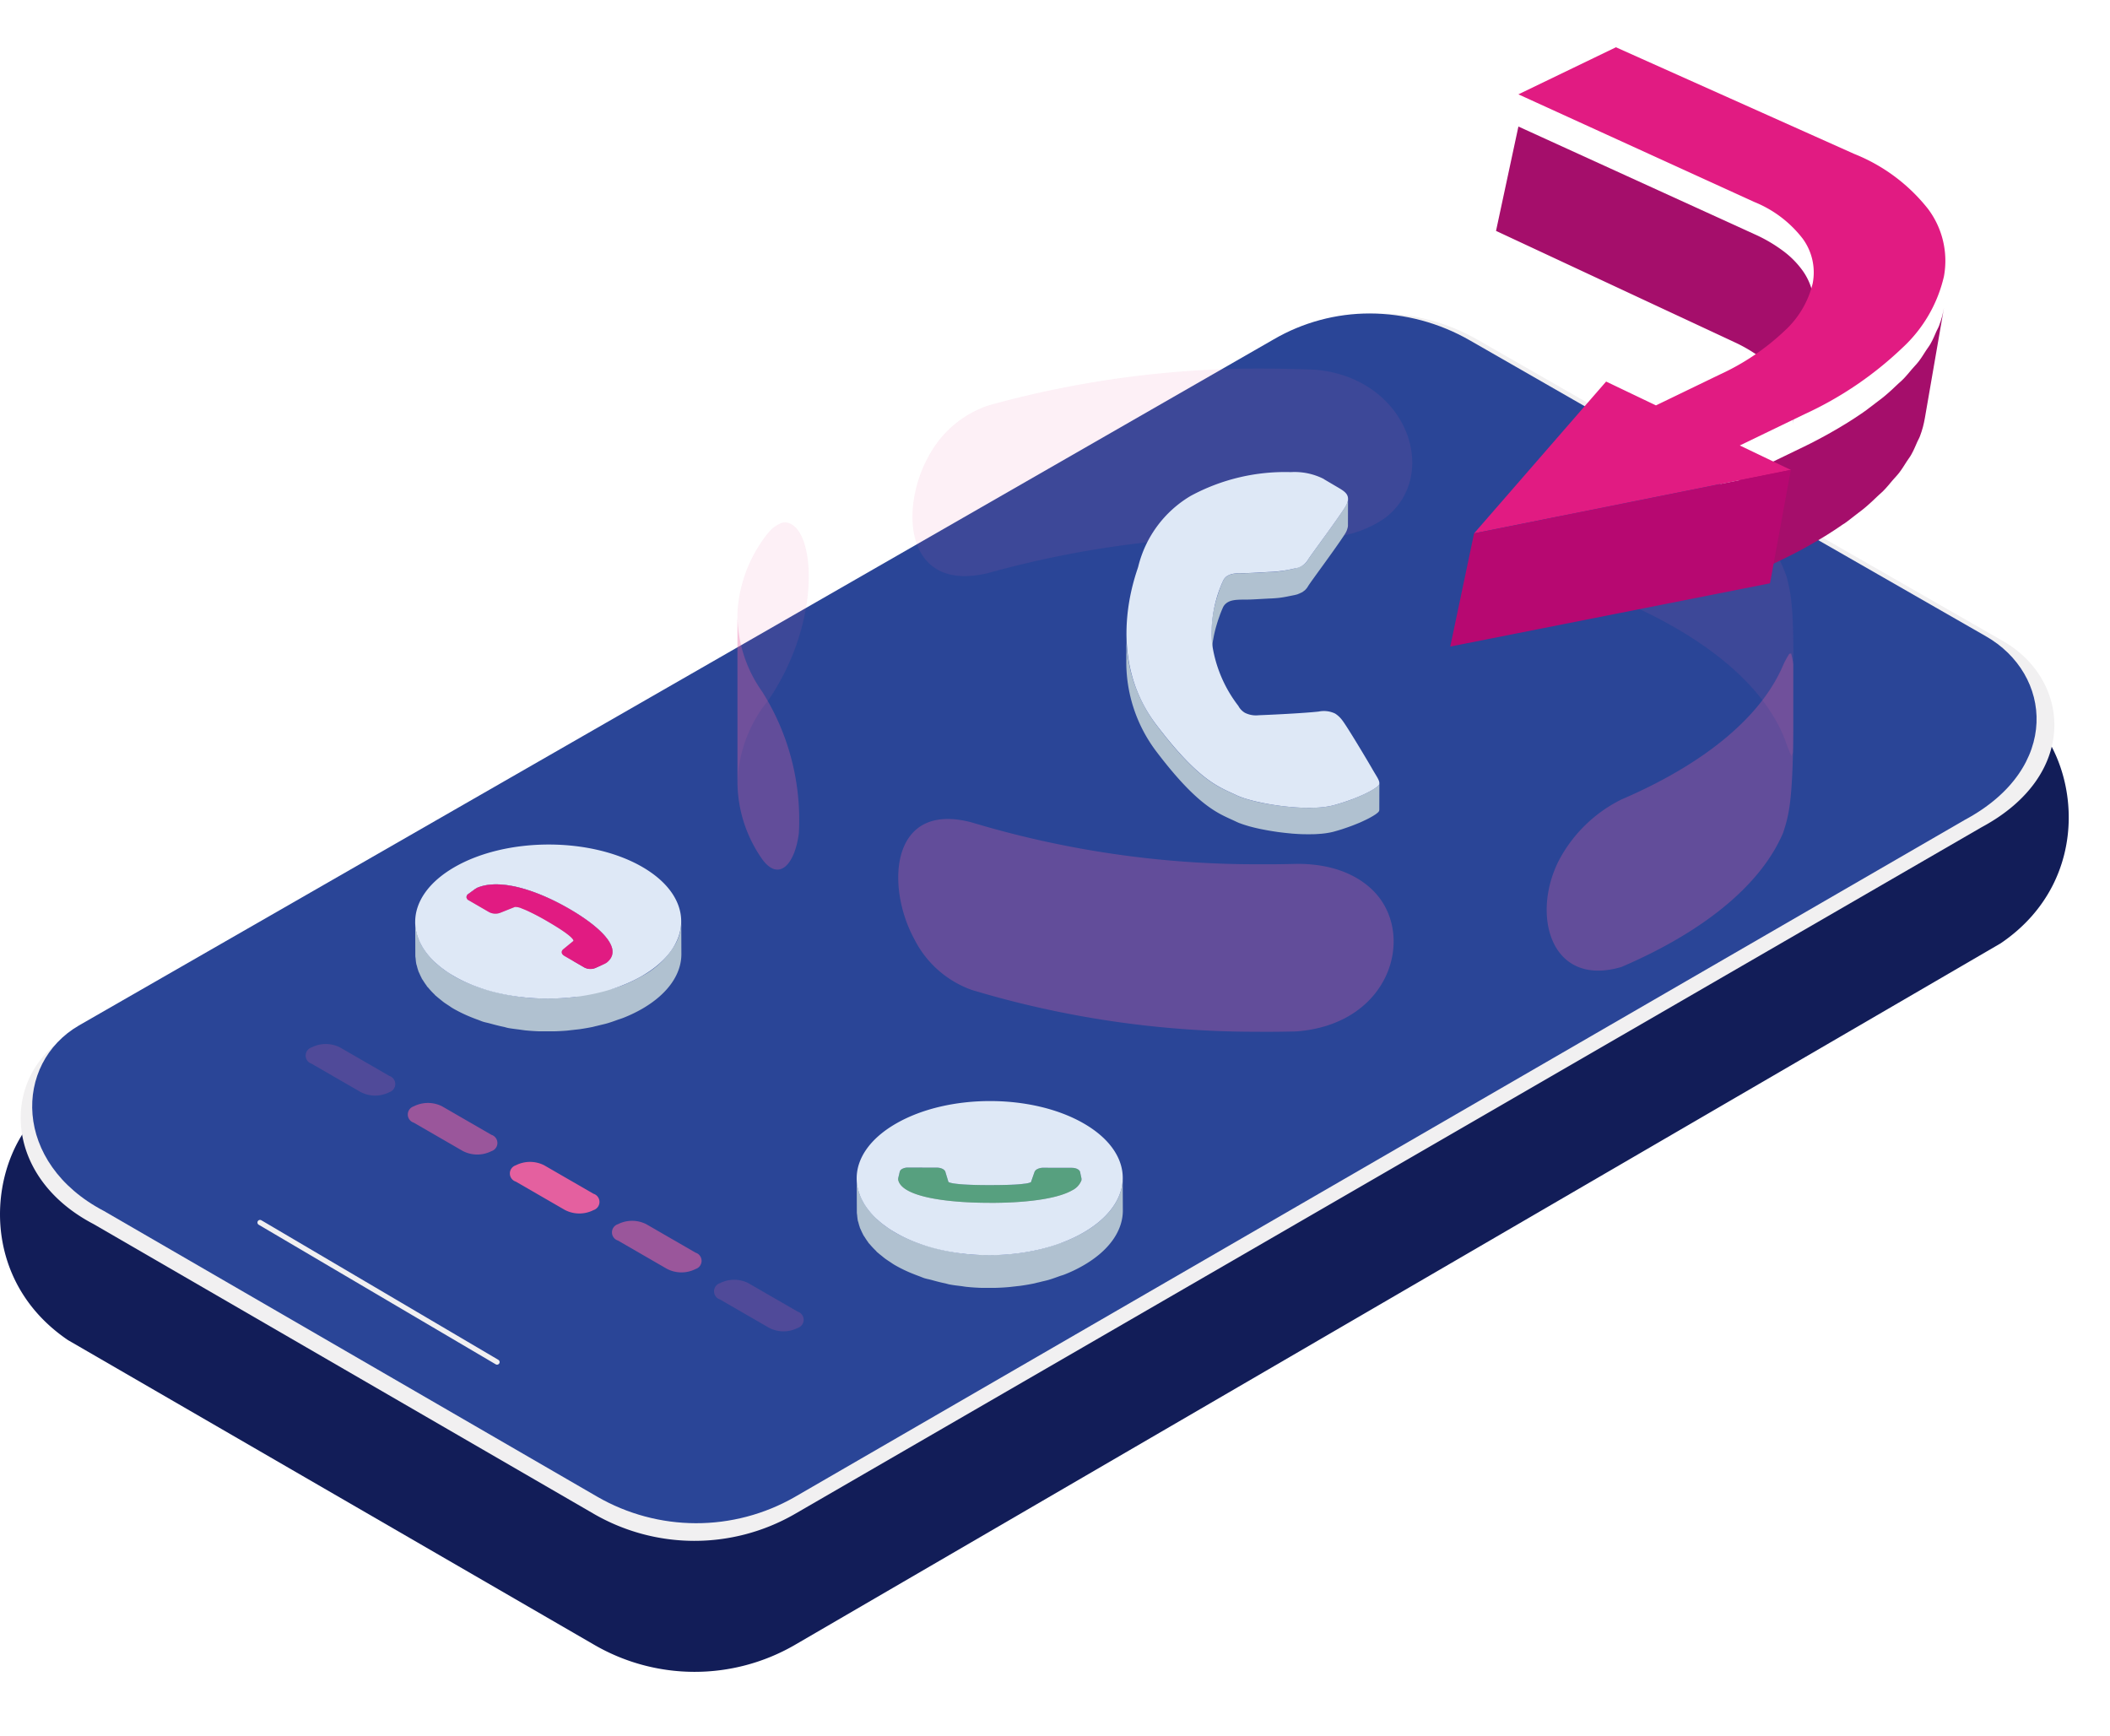 <svg xmlns="http://www.w3.org/2000/svg" xmlns:xlink="http://www.w3.org/1999/xlink" width="196.847" height="161.982" viewBox="0 0 196.847 161.982">
  <defs>
    <clipPath id="clip-path">
      <rect id="Rectangle_717" data-name="Rectangle 717" width="196.847" height="161.982" transform="translate(0 -10.001)" fill="none"/>
    </clipPath>
    <clipPath id="clip-path-2">
      <rect id="Rectangle_705" data-name="Rectangle 705" width="196.848" height="149.982" fill="none"/>
    </clipPath>
    <filter id="Path_10108" x="0" y="36.383" width="192.997" height="119.599" filterUnits="userSpaceOnUse">
      <feOffset dy="5" input="SourceAlpha"/>
      <feGaussianBlur result="blur"/>
      <feFlood flood-opacity="0.161"/>
      <feComposite operator="in" in2="blur"/>
      <feComposite in="SourceGraphic"/>
    </filter>
    <clipPath id="clip-path-3">
      <path id="Path_10110" data-name="Path 10110" d="M116.768,8.448,5.31,72.458c-6.134,3.554-6.2,12.849,2.322,17.309l46.032,26.662a18.483,18.483,0,0,0,18.387.045l109.2-63.2c9.024-4.842,8.144-13.605,1.943-17.133L135.04,8.528a18.865,18.865,0,0,0-9.305-2.495,17.765,17.765,0,0,0-8.967,2.415" transform="translate(-0.94 -6.033)" fill="none"/>
    </clipPath>
    <linearGradient id="linear-gradient" x1="-0.006" y1="1.071" x2="0.011" y2="1.071" gradientUnits="objectBoundingBox">
      <stop offset="0" stop-color="#3c56a2"/>
      <stop offset="1" stop-color="#2a4597"/>
    </linearGradient>
    <clipPath id="clip-path-4">
      <rect id="Rectangle_716" data-name="Rectangle 716" width="196.848" height="150.982" transform="translate(0 -10)" fill="none"/>
    </clipPath>
    <clipPath id="clip-path-5">
      <rect id="Rectangle_707" data-name="Rectangle 707" width="8.34" height="4.815" fill="none"/>
    </clipPath>
    <clipPath id="clip-path-9">
      <rect id="Rectangle_714" data-name="Rectangle 714" width="98.503" height="38.76" fill="none"/>
    </clipPath>
    <clipPath id="clip-path-10">
      <rect id="Rectangle_711" data-name="Rectangle 711" width="21.523" height="29.874" fill="none"/>
    </clipPath>
    <clipPath id="clip-path-11">
      <rect id="Rectangle_712" data-name="Rectangle 712" width="46.627" height="19.358" fill="none"/>
    </clipPath>
    <clipPath id="clip-path-12">
      <rect id="Rectangle_713" data-name="Rectangle 713" width="6.653" height="24.407" fill="none"/>
    </clipPath>
    <clipPath id="clip-path-13">
      <rect id="Rectangle_715" data-name="Rectangle 715" width="98.496" height="38.744" fill="none"/>
    </clipPath>
    <filter id="Path_10135" x="131.697" y="8.8" width="45.578" height="30.823" filterUnits="userSpaceOnUse">
      <feOffset dy="3" input="SourceAlpha"/>
      <feGaussianBlur result="blur-2"/>
      <feFlood flood-opacity="0.161"/>
      <feComposite operator="in" in2="blur-2"/>
      <feComposite in="SourceGraphic"/>
    </filter>
    <filter id="Path_10136" x="155.362" y="23.932" width="32.427" height="33.736" filterUnits="userSpaceOnUse">
      <feOffset dy="3" input="SourceAlpha"/>
      <feGaussianBlur result="blur-3"/>
      <feFlood flood-opacity="0.161"/>
      <feComposite operator="in" in2="blur-3"/>
      <feComposite in="SourceGraphic"/>
    </filter>
  </defs>
  <g id="_6_Call_Back_Service" data-name="6 Call Back Service" transform="translate(0 10.001)">
    <g id="Group_2665" data-name="Group 2665" clip-path="url(#clip-path)">
      <g id="Group_2633" data-name="Group 2633" transform="translate(0 -0.001)">
        <g id="Group_2632" data-name="Group 2632" clip-path="url(#clip-path-2)">
          <g transform="matrix(1, 0, 0, 1, 0, -10)" filter="url(#Path_10108)">
            <path id="Path_10108-2" data-name="Path 10108" d="M6.373,91.937l49.059,28.407a18.656,18.656,0,0,0,18.658.051L179.858,58.853l6.795-3.956c8.9-6.035,7.375-17.519,1.927-21.855-.026-.051-.051-.073-.077-.073a3.541,3.541,0,0,0-.405-.255L138.117,10.735a18.766,18.766,0,0,0-18.684.051L49.958,44.629,5.739,69.2c-6.488,3.423-8.973,16.253.635,22.741" transform="translate(0 28.11)" fill="#121d58"/>
          </g>
          <path id="Path_10109" data-name="Path 10109" d="M7.394,90.987l46.7,27.054a18.753,18.753,0,0,0,18.652.045l110.8-64.122c9.152-4.913,8.262-13.8,1.968-17.379L136.662,8.567a18.483,18.483,0,0,0-18.54-.083L5.04,73.429c-6.224,3.6-6.3,13.034,2.354,17.558" transform="translate(1.327 13.212)" fill="#f1f0f1"/>
        </g>
      </g>
      <g id="Group_2635" data-name="Group 2635" transform="translate(3 19.245)">
        <g id="Group_2634" data-name="Group 2634" clip-path="url(#clip-path-3)">
          <rect id="Rectangle_706" data-name="Rectangle 706" width="191.17" height="113.694" transform="translate(-1.835 -0.001)" fill="url(#linear-gradient)"/>
        </g>
      </g>
      <g id="Group_2664" data-name="Group 2664" transform="translate(0 -0.001)">
        <g id="Group_2663" data-name="Group 2663" clip-path="url(#clip-path-4)">
          <line id="Line_103" data-name="Line 103" x1="22.11" y1="13.022" transform="translate(24.259 104.057)" fill="none" stroke="#f1f0f1" stroke-linecap="round" stroke-miterlimit="10" stroke-width="0.485"/>
          <path id="Path_10111" data-name="Path 10111" d="M51.837,14.027a3.642,3.642,0,0,1-3.289,0,1,1,0,0,1,0-1.9,3.642,3.642,0,0,1,3.289,0,1,1,0,0,1,0,1.9" transform="translate(104.833 25.705)" fill="#f1f0f1"/>
          <g id="Group_2638" data-name="Group 2638" transform="translate(28.528 87.404)" opacity="0.2">
            <g id="Group_2637" data-name="Group 2637">
              <g id="Group_2636" data-name="Group 2636" clip-path="url(#clip-path-5)">
                <path id="Path_10112" data-name="Path 10112" d="M14.093,31.9,9.49,29.24a.8.8,0,0,1,0-1.525,2.926,2.926,0,0,1,2.645,0l4.6,2.657a.8.8,0,0,1,0,1.525,2.919,2.919,0,0,1-2.641,0" transform="translate(-8.945 -27.399)" fill="#e4609f"/>
              </g>
            </g>
          </g>
          <g id="Group_2641" data-name="Group 2641" transform="translate(38.052 92.902)" opacity="0.6">
            <g id="Group_2640" data-name="Group 2640">
              <g id="Group_2639" data-name="Group 2639" clip-path="url(#clip-path-5)">
                <path id="Path_10113" data-name="Path 10113" d="M17.079,33.621l-4.6-2.657a.8.8,0,0,1,0-1.525,2.926,2.926,0,0,1,2.645,0l4.6,2.657a.8.8,0,0,1,0,1.525,2.919,2.919,0,0,1-2.641,0" transform="translate(-11.929 -29.122)" fill="#e4609f"/>
              </g>
            </g>
          </g>
          <path id="Path_10114" data-name="Path 10114" d="M20.064,35.345l-4.6-2.657a.8.8,0,0,1,0-1.525,2.926,2.926,0,0,1,2.645,0l4.6,2.657a.8.8,0,0,1,0,1.525,2.919,2.919,0,0,1-2.641,0" transform="translate(32.66 67.556)" fill="#e4609f"/>
          <g id="Group_2644" data-name="Group 2644" transform="translate(57.099 103.899)" opacity="0.6">
            <g id="Group_2643" data-name="Group 2643">
              <g id="Group_2642" data-name="Group 2642" clip-path="url(#clip-path-5)">
                <path id="Path_10115" data-name="Path 10115" d="M23.05,37.068l-4.6-2.657a.8.8,0,0,1,0-1.525,2.926,2.926,0,0,1,2.645,0l4.6,2.657a.8.8,0,0,1,0,1.525,2.919,2.919,0,0,1-2.641,0" transform="translate(-17.9 -32.57)" fill="#e4609f"/>
              </g>
            </g>
          </g>
          <g id="Group_2647" data-name="Group 2647" transform="translate(66.623 109.398)" opacity="0.2">
            <g id="Group_2646" data-name="Group 2646">
              <g id="Group_2645" data-name="Group 2645" clip-path="url(#clip-path-5)">
                <path id="Path_10116" data-name="Path 10116" d="M26.035,38.792l-4.6-2.657a.8.8,0,0,1,0-1.525,2.926,2.926,0,0,1,2.645,0l4.6,2.657a.8.8,0,0,1,0,1.525,2.919,2.919,0,0,1-2.641,0" transform="translate(-20.886 -34.293)" fill="#e4609f"/>
              </g>
            </g>
          </g>
          <path id="Path_10117" data-name="Path 10117" d="M12.175,26.6A3.284,3.284,0,0,0,12.22,27c.019.105.051.211.08.316.032.124.061.246.105.37.035.1.083.2.128.3.057.131.112.258.179.386.051.093.112.185.169.278.089.144.185.287.29.427.061.086.131.169.2.252.159.191.335.38.523.565.07.067.131.134.2.2.121.108.252.211.383.316.115.089.223.182.345.271.14.1.3.2.45.3s.3.2.466.3a13.148,13.148,0,0,0,1.735.823c.16.064.319.124.482.182.376.137.772.246,1.168.357s.817.223,1.241.309c.494.1,1,.195,1.509.258.121.016.242.038.367.051a20.627,20.627,0,0,0,2.086.118h.332a20.174,20.174,0,0,0,2.061-.115c.1-.01.2-.022.306-.032s.185-.038.281-.051l-1.247-.724-.01,0a.568.568,0,0,1-.105-.08.413.413,0,0,1-.051-.057l-.013-.016,0-.006-.019-.026-.022-.051-.016-.048,0-.048v-.006l-.006-2.054c-.026-.016-.045-.032-.073-.048-.089-.061-.195-.128-.3-.195-.089-.057-.179-.112-.278-.175-.191-.115-.392-.236-.625-.373a21.98,21.98,0,0,0-2.019-1.059c-.172-.073-.313-.131-.434-.175-.073-.026-.121-.038-.179-.054-.093-.029-.169-.048-.226-.061l-.077-.016-.026,0a.508.508,0,0,0-.086-.006h0l-.032,0-1.33.53-.045.019-.093.029L19.9,28.5l-.077.013-.077.01-.08,0h-.1l-.08-.006c-.038,0-.073-.01-.108-.016a1.243,1.243,0,0,1-.156-.038.948.948,0,0,1-.182-.08l-1.888-1.1-.01-.006a.415.415,0,0,1-.093-.07l-.048-.048L17,27.143l-.006,0-.016-.026-.019-.041-.013-.045-.006-.048v-.006l-.006-3.059a.352.352,0,0,1,.156-.281l.644-.472.2-.115.054-.022c.115-.045.233-.083.351-.118.1-.029.2-.054.3-.073.061-.013.121-.022.182-.032l.038-.006.067-.013c.1-.013.2-.026.3-.032s.214-.016.325-.019c.086,0,.175,0,.265,0h.112c.16.006.319.016.482.035.134.013.268.035.4.054l.185.026.112.016c.077.016.156.045.233.061.37.077.743.172,1.123.287.07.022.137.029.207.051s.115.051.172.07a16.626,16.626,0,0,1,1.723.679c.1.041.185.086.278.131.59.278,1.171.577,1.716.893.118.07.236.14.351.211.038.022.07.048.108.07.389.239.769.488,1.126.743.048.032.086.064.131.1a11.492,11.492,0,0,1,.97.782c.016.016.038.029.051.045l.016.013a7.062,7.062,0,0,1,.609.648l.067.07c.048.067.083.128.128.191s.1.134.134.2l.048.07a2.351,2.351,0,0,1,.156.329l.01.029.013.048c.019.064.041.124.054.185a1.126,1.126,0,0,1,.026.23v.032l.01,3.062a1.147,1.147,0,0,1-.1.38c.211-.067.431-.118.635-.195.1-.035.2-.064.3-.1A13.251,13.251,0,0,0,33.3,31.28a7.8,7.8,0,0,0,3.155-3.059,4.431,4.431,0,0,0,.51-2.058l.01,3.059c.006,1.85-1.219,3.707-3.665,5.12a13.515,13.515,0,0,1-1.8.858l-.1.035c-.1.038-.2.067-.3.1-.364.131-.727.265-1.107.373-.2.057-.415.1-.619.153l-.354.086c-.108.022-.214.054-.322.08-.405.083-.817.153-1.231.214-.147.019-.293.032-.44.048-.105.013-.2.026-.309.035-.153.016-.3.038-.456.051-.405.032-.81.054-1.219.064-.131,0-.258,0-.386,0-.112,0-.22,0-.329,0-.185,0-.37,0-.558,0-.459-.013-.919-.045-1.372-.089l-.159-.022c-.121-.013-.242-.035-.367-.051-.354-.045-.711-.086-1.056-.147-.156-.029-.3-.083-.45-.112-.424-.089-.833-.195-1.244-.309-.217-.061-.447-.1-.657-.166-.175-.057-.338-.131-.507-.191s-.322-.118-.482-.182a13.8,13.8,0,0,1-1.735-.823c-.051-.029-.1-.061-.15-.089-.115-.067-.211-.144-.316-.211-.153-.1-.309-.2-.45-.3-.121-.089-.23-.182-.341-.271-.131-.105-.265-.211-.386-.319l-.077-.061c-.048-.045-.08-.093-.128-.137a6.688,6.688,0,0,1-.526-.568c-.035-.041-.08-.08-.115-.121s-.051-.086-.083-.128a5.187,5.187,0,0,1-.293-.434c-.038-.061-.086-.118-.121-.179l-.045-.1c-.067-.128-.124-.255-.182-.386-.032-.077-.077-.15-.1-.223l-.022-.077c-.045-.124-.077-.249-.108-.373-.022-.083-.054-.166-.07-.249-.006-.022,0-.045-.01-.067-.022-.128-.032-.258-.045-.389-.006-.086-.026-.169-.029-.255V29.3l-.01-3.062a3.5,3.5,0,0,0,.032.364M29.251,30a12.04,12.04,0,0,0-.97-.785c-.045-.032-.086-.064-.131-.1-.357-.255-.737-.5-1.129-.743-.038-.022-.077-.048-.118-.07l.006,1.589,1.018.593a1.113,1.113,0,0,0,.5.131,1.26,1.26,0,0,0,.53-.089l.558-.255c-.07-.07-.124-.144-.2-.214L29.251,30" transform="translate(26.593 49.782)" fill="#b0c1d0"/>
          <path id="Path_10118" data-name="Path 10118" d="M15.809,23.674c-4.865,2.81-4.89,7.356-.067,10.16s12.687,2.81,17.551,0,4.893-7.356.057-10.166-12.674-2.8-17.542.006m3.228,4.2-1.885-1.1a.328.328,0,0,1-.064-.59l.644-.472.2-.115c2.268-.944,5.838.373,8.623,1.991,2.721,1.582,5.145,3.723,3.42,5.021l-.185.1-.829.376a1.242,1.242,0,0,1-1.034-.045l-1.873-1.088c-.293-.172-.325-.443-.086-.632l.931-.762c.01-.016.185-.309-2.373-1.8a21.4,21.4,0,0,0-2.016-1.056c-.175-.077-.316-.134-.434-.179a1.4,1.4,0,0,0-.632-.137l-1.33.53a1.29,1.29,0,0,1-1.075-.045" transform="translate(26.592 47.228)" fill="#dee8f6"/>
          <path id="Path_10119" data-name="Path 10119" d="M14.447,23.162l-.644.472a.331.331,0,0,0,.061.593l1.888,1.094a1.267,1.267,0,0,0,1.075.045l1.33-.53a1.464,1.464,0,0,1,.632.14c.118.045.258.1.434.175a21.634,21.634,0,0,1,2.016,1.059c2.558,1.487,2.38,1.78,2.37,1.8l-.928.762c-.239.188-.207.459.083.628l1.876,1.091a1.254,1.254,0,0,0,1.034.041l.829-.376.185-.1c1.726-1.3-.7-3.439-3.42-5.021-2.785-1.617-6.358-2.935-8.623-1.991Z" transform="translate(29.881 49.781)" fill="#e11b82"/>
          <path id="Path_10120" data-name="Path 10120" d="M42.511,36.188a4.566,4.566,0,0,1-.612.29l-.016.006c-.054.019-.121.038-.182.061-.16.057-.322.115-.5.166l-.054.013c-.112.032-.236.057-.351.086-.14.035-.271.07-.415.1l-.086.013c-.22.045-.456.083-.692.118-.1.016-.182.035-.278.051l-.041,0c-.408.057-.836.1-1.273.14-.038,0-.07.01-.105.01-.057.006-.121.006-.182.01-.571.045-1.155.077-1.751.093h-.019c-.383.01-.769.016-1.152.013-.456,0-.922-.006-1.384-.022l-.026,0c-.632-.019-1.254-.064-1.866-.118-.077-.006-.156-.01-.233-.016-.1-.01-.182-.029-.281-.038-.36-.041-.708-.089-1.05-.144-.112-.016-.236-.026-.341-.045-.051-.01-.093-.026-.144-.035a11.478,11.478,0,0,1-1.311-.316l-.045-.013-.006,0a5.164,5.164,0,0,1-.957-.412c-.016-.01-.045-.016-.064-.029a2.169,2.169,0,0,1-.421-.306c-.026-.022-.045-.048-.07-.073l-.032-.035c-.022-.026-.051-.051-.07-.077a1.536,1.536,0,0,1-.108-.156,1.149,1.149,0,0,1-.073-.156.876.876,0,0,1-.041-.15l-.01-3.062v-.137l.144-.612a.435.435,0,0,1,.217-.262,1.127,1.127,0,0,1,.108-.051l.093-.032.083-.019.077-.013.077-.01.077,0h.035l2.686.006h.048l.093.006c.035,0,.07.01.105.016l.032.006.038.01.083.019.086.038.077.035.032.016a.5.5,0,0,1,.1.077l.019.019.01.01.022.026a.208.208,0,0,1,.032.048l.022.045.013.038.278.922.016.013.006,0,.026.013.064.026.057.016a1.7,1.7,0,0,0,.179.041.871.871,0,0,0,.118.022c.093.016.217.032.354.048l.172.019.23.019c.118.006.246.016.392.026.1.006.217.01.332.016.172.006.357.016.565.019.083,0,.169.006.258.006.322.006.673.013,1.078.013.306,0,.584,0,.845,0,.086,0,.163,0,.246-.006l.453-.01c.163,0,.309-.01.45-.016.073,0,.153,0,.22-.006.2-.01.373-.022.526-.032.207-.019.37-.038.514-.057.051-.006.086-.016.131-.022s.112-.016.156-.026a.707.707,0,0,0,.1-.022l.061-.013a.635.635,0,0,0,.073-.026L38.6,32.4l.054-.026.322-.931a.486.486,0,0,1,.242-.274.708.708,0,0,1,.121-.057.9.9,0,0,1,.1-.035l.089-.022.08-.013.08-.01.083,0H39.8l2.664.006h.048l.086.006c.032,0,.067.006.1.013l.032.01.038.01.073.016.086.038.07.032.029.013a.612.612,0,0,1,.1.073l.022.022.006.01.019.019.029.045.019.045.013.041v0l.128.593v0l.01,3.059v.166a1.729,1.729,0,0,1-.861.935" transform="translate(57.527 67.922)" fill="#356752"/>
          <path id="Path_10121" data-name="Path 10121" d="M25.085,31.744c.013.131.022.262.045.392.019.105.054.211.08.316.032.124.064.249.105.373.038.1.089.2.128.3.057.128.118.258.185.386.048.093.108.185.166.278a5.1,5.1,0,0,0,.29.431c.064.086.131.169.2.252q.244.287.526.565c.067.067.134.137.2.2.118.108.252.211.38.316s.226.185.348.274c.144.1.3.2.447.3s.306.2.472.3a13.963,13.963,0,0,0,1.732.823c.163.064.319.124.482.182.38.137.772.246,1.164.357.412.115.82.22,1.244.309.5.1,1,.195,1.509.258.121.016.242.038.364.051a20.793,20.793,0,0,0,2.089.115c.112,0,.22,0,.332,0,.689-.006,1.378-.045,2.061-.115.1-.01.2-.022.309-.035a19.706,19.706,0,0,0,1.994-.341l.354-.086a17.42,17.42,0,0,0,1.723-.526c.1-.035.207-.064.306-.1a13.916,13.916,0,0,0,1.892-.893c2.447-1.413,3.672-3.267,3.662-5.12l.013,3.062c0,1.85-1.219,3.7-3.668,5.117a12.923,12.923,0,0,1-1.793.861l-.1.035c-.105.038-.211.064-.309.1-.364.131-.724.265-1.1.373-.2.057-.412.1-.616.15-.118.029-.239.061-.357.086s-.214.057-.322.08c-.4.083-.813.156-1.231.214-.144.022-.29.032-.44.051-.1.013-.2.022-.309.035-.153.016-.3.038-.456.048-.4.035-.81.057-1.219.067-.124,0-.255,0-.386,0-.105,0-.22,0-.329,0-.185,0-.37,0-.552,0-.466-.016-.925-.045-1.378-.093-.051,0-.105-.016-.156-.019-.124-.016-.246-.038-.37-.054-.354-.041-.708-.083-1.053-.147-.156-.026-.3-.08-.453-.112-.424-.086-.833-.195-1.241-.309-.217-.061-.45-.1-.66-.163-.172-.057-.338-.131-.5-.191s-.325-.121-.485-.185a12.961,12.961,0,0,1-1.735-.823c-.051-.029-.1-.057-.15-.089-.112-.067-.211-.14-.319-.211-.153-.1-.306-.2-.447-.3-.121-.089-.233-.179-.341-.271-.134-.105-.268-.211-.386-.316-.026-.022-.054-.041-.077-.064-.048-.045-.08-.093-.124-.137a7.358,7.358,0,0,1-.533-.568c-.032-.041-.077-.08-.112-.121s-.054-.086-.086-.128a5.141,5.141,0,0,1-.29-.434,2,2,0,0,1-.121-.182.486.486,0,0,1-.045-.093,4.3,4.3,0,0,1-.185-.389c-.032-.077-.077-.15-.1-.223l-.022-.08a3.773,3.773,0,0,1-.108-.37c-.022-.083-.057-.166-.073-.252l-.006-.067c-.022-.128-.035-.258-.045-.389a2.314,2.314,0,0,1-.029-.255c0-.038,0-.073,0-.108l-.01-3.062c0,.121.022.242.032.364" transform="translate(54.866 68.57)" fill="#b0c1d0"/>
          <path id="Path_10122" data-name="Path 10122" d="M26.631,31.144a.4.4,0,0,0-.217.262l-.144.609,0,.14c.341,1.624,4.677,2.147,8.527,2.147,3.046.01,6.2-.3,7.71-1.174a1.718,1.718,0,0,0,.861-.935v-.166l-.128-.59c-.041-.226-.376-.4-.769-.4l-2.664-.006a1.187,1.187,0,0,0-.59.144.47.47,0,0,0-.239.274l-.3.912a1.532,1.532,0,0,1-.622.156c-.14.019-.3.038-.51.057-.577.045-1.436.077-2.74.077-3.621-.006-3.838-.287-3.85-.3l-.278-.919c-.051-.233-.4-.412-.813-.412l-2.686-.006a1.13,1.13,0,0,0-.545.131" transform="translate(57.524 67.919)" fill="#57a07f"/>
          <path id="Path_10123" data-name="Path 10123" d="M28.717,31.173c-4.868,2.807-4.881,7.362-.057,10.166s12.687,2.81,17.551,0,4.893-7.359.057-10.166-12.687-2.81-17.551,0m8.734,7.388c-3.85,0-8.186-.523-8.524-2.147v-.14l.144-.609a.409.409,0,0,1,.217-.262,1.1,1.1,0,0,1,.549-.131l2.686.006c.412,0,.759.175.813.412l.278.919c.01.013.226.3,3.847.3,1.3,0,2.163-.032,2.74-.077.207-.019.37-.038.514-.057a1.861,1.861,0,0,0,.6-.14l.322-.931a.5.5,0,0,1,.242-.274,1.2,1.2,0,0,1,.587-.14l2.664.006c.392,0,.727.169.769.4l.128.593v.163a1.723,1.723,0,0,1-.861.938c-1.506.868-4.664,1.183-7.71,1.174" transform="translate(54.867 63.66)" fill="#dee8f6"/>
          <g id="Group_2659" data-name="Group 2659" transform="translate(68.802 24.393)" opacity="0.1">
            <g id="Group_2658" data-name="Group 2658">
              <g id="Group_2657" data-name="Group 2657" clip-path="url(#clip-path-9)">
                <g id="Group_2650" data-name="Group 2650" transform="translate(76.98 6.25)">
                  <g id="Group_2649" data-name="Group 2649">
                    <g id="Group_2648" data-name="Group 2648" clip-path="url(#clip-path-10)">
                      <path id="Path_10124" data-name="Path 10124" d="M45.815,16.792A12.87,12.87,0,0,0,52.5,25.618C59.826,29,64.9,33.447,66.6,38.41c.121.325.287.759.44,1.069.185-.3.185-.3.185-1.027V30.116c0-4.89-.278-5.972-.625-7.337C64.9,17.816,59.826,13.372,52.5,9.991c-5.844-1.885-7.257,3.592-6.689,6.8" transform="translate(-45.701 -9.606)" fill="#e761a0"/>
                    </g>
                  </g>
                </g>
                <g id="Group_2653" data-name="Group 2653" transform="translate(16.326)">
                  <g id="Group_2652" data-name="Group 2652">
                    <g id="Group_2651" data-name="Group 2651" clip-path="url(#clip-path-11)">
                      <path id="Path_10125" data-name="Path 10125" d="M33.759,11.085A94.362,94.362,0,0,1,60.472,7.649q1.938.019,3.834.1c8.6.785,11.653,9.863,6.472,13.832a10.271,10.271,0,0,1-6.472,1.8q-1.895-.081-3.834-.1a94.362,94.362,0,0,0-26.713,3.436c-7.828,1.9-8.291-6.048-5.554-10.916a9.892,9.892,0,0,1,5.554-4.715" transform="translate(-26.687 -7.647)" fill="#e761a0"/>
                    </g>
                  </g>
                </g>
                <g id="Group_2656" data-name="Group 2656" transform="translate(0 14.353)">
                  <g id="Group_2655" data-name="Group 2655">
                    <g id="Group_2654" data-name="Group 2654" clip-path="url(#clip-path-12)">
                      <path id="Path_10126" data-name="Path 10126" d="M21.568,36.554a12.778,12.778,0,0,1,2.9-7.851c5.318-7.844,4.246-16.964,1.308-16.543a2.946,2.946,0,0,0-1.308.916,12.993,12.993,0,0,0-2.9,7.436c0,.14-.006.278-.006.412Z" transform="translate(-21.569 -12.146)" fill="#e761a0"/>
                    </g>
                  </g>
                </g>
              </g>
            </g>
          </g>
          <g id="Group_2662" data-name="Group 2662" transform="translate(68.802 47.523)" opacity="0.3">
            <g id="Group_2661" data-name="Group 2661">
              <g id="Group_2660" data-name="Group 2660" clip-path="url(#clip-path-13)">
                <path id="Path_10127" data-name="Path 10127" d="M27.294,35.109c-.357,2.868-1.844,4.578-3.41,2.44a12.635,12.635,0,0,1-2.316-7.021V14.9a12.43,12.43,0,0,0,2.316,7.021A22.413,22.413,0,0,1,27.294,35.109Z" transform="translate(-21.569 -14.898)" fill="#e761a0"/>
                <path id="Path_10128" data-name="Path 10128" d="M63.4,25.006q-1.852.048-3.735.035a91.993,91.993,0,0,1-26.528-3.9c-7.592-2.029-8.048,5.914-5.4,10.82a9.623,9.623,0,0,0,5.4,4.807,91.993,91.993,0,0,0,26.528,3.9c1.257.013,2.5,0,3.735-.032,8.919-.66,11.254-9.225,7.085-13.223-1.161-1.116-3.337-2.44-7.085-2.408" transform="translate(-11.273 -1.93)" fill="#e761a0"/>
                <path id="Path_10129" data-name="Path 10129" d="M68.237,23.143c-.045,6.76-.44,7.988-.941,9.548-2.089,4.929-7.509,9.283-15.092,12.533-6.638,1.959-8.473-4.938-5.771-10.055A13.244,13.244,0,0,1,52.2,29.6c7.583-3.254,13-7.608,15.092-12.537A8.1,8.1,0,0,1,67.871,16c.048-.006.118-.013.169-.022a6.292,6.292,0,0,1,.2,2.357Z" transform="translate(30.259 -12.53)" fill="#e761a0"/>
              </g>
            </g>
          </g>
          <path id="Path_10130" data-name="Path 10130" d="M48.1,11.829l-.006.016a2.249,2.249,0,0,1-.249.482c-.849,1.314-3.2,4.466-3.394,4.807a1.277,1.277,0,0,1-.159.226l-.048.054a1.327,1.327,0,0,1-.169.153c-.032.026-.067.054-.105.08-.054.035-.118.064-.179.1a2.021,2.021,0,0,1-.236.105,2.982,2.982,0,0,1-.418.121c-.166.035-.313.064-.459.093l-.156.029c-.1.019-.191.038-.284.054-.211.035-.415.067-.644.093-.169.016-.351.029-.555.038-.341.013-.7.035-1.059.057-.332.016-.657.035-.96.045-.195.01-.383.013-.552.013-.14,0-.284,0-.424,0-.035,0-.07.006-.105.006l-.089.006-.121.006c-.08.01-.159.019-.236.032l-.128.032-.064.016-.07.019v0a1.315,1.315,0,0,0-.29.128v0l-.067.051-.038.029c-.022.019-.048.032-.07.051a.979.979,0,0,0-.108.121,1,1,0,0,0-.093.134l-.048.093c-.035.08-.08.182-.128.3l-.013.035c-.048.112-.1.233-.15.376v0l0,.006c-.083.226-.175.494-.262.785-.019.054-.035.105-.051.166-.086.3-.169.619-.239.963-.01.035-.019.061-.026.1-.01.054-.016.118-.029.175-.029.166-.057.335-.083.507-.013.112-.029.22-.038.335-.019.179-.032.36-.041.545-.006.077-.016.153-.019.233s0,.166,0,.249l-.006,2.472c0-.163.013-.322.019-.485.013-.182.022-.364.041-.539.013-.112.026-.226.041-.335.026-.172.051-.341.083-.507.016-.093.035-.182.051-.271.073-.345.153-.67.242-.967l.048-.163c.089-.29.182-.561.265-.785l0-.01c.115-.309.22-.552.29-.711a1.059,1.059,0,0,1,.319-.4l.038-.029a1.416,1.416,0,0,1,.427-.2l.064-.016a2.92,2.92,0,0,1,.482-.07l.1-.006c.172-.01.351-.013.526-.013.159,0,.335,0,.52-.006l.032,0c.3-.01.632-.029.963-.048.357-.019.718-.041,1.056-.054.2-.01.373-.022.536-.038l.016,0c.23-.022.44-.054.648-.089l.048-.01c.08-.013.159-.029.239-.045l.144-.029c.147-.029.3-.061.466-.093.124-.026.239-.054.341-.086.032-.01.051-.026.08-.035a1.967,1.967,0,0,0,.233-.105c.038-.019.089-.035.124-.054a.7.7,0,0,0,.057-.045c.038-.026.07-.051.105-.077s.064-.045.089-.067l.08-.086.048-.054.026-.029a1.464,1.464,0,0,0,.134-.2c.195-.341,2.546-3.49,3.394-4.8q.057-.091.105-.172a1.9,1.9,0,0,0,.14-.3l0-.01L48.1,14.3a1.722,1.722,0,0,0,.054-.188.757.757,0,0,0,.019-.166v-.022l.006-2.475a1.1,1.1,0,0,1-.073.376" transform="translate(77.58 25.083)" fill="#b0c1d0"/>
          <path id="Path_10131" data-name="Path 10131" d="M35.991,13.665" transform="translate(78.82 29.928)" fill="#00993a"/>
          <path id="Path_10132" data-name="Path 10132" d="M35.9,13.706" transform="translate(78.621 30.017)" fill="#00993a"/>
          <path id="Path_10133" data-name="Path 10133" d="M56.51,29.536a.44.44,0,0,1-.115.14h0a1.836,1.836,0,0,1-.22.172l-.1.064c-.064.041-.137.083-.214.131s-.182.1-.284.156l-.207.108c-.121.061-.255.121-.392.182-.077.035-.144.07-.226.105-.188.083-.4.166-.609.246l-.128.054c-.265.1-.549.2-.852.293-.271.089-.552.175-.849.255-.156.045-.319.08-.491.112-.191.035-.392.061-.6.08-.061.006-.124.01-.185.016-.163.013-.325.026-.494.032-.077,0-.153,0-.226.006-.214.006-.431.006-.654,0-.054,0-.108,0-.166,0-.332-.01-.667-.029-1-.054l-.172-.016c-.412-.035-.823-.083-1.228-.137l-.137-.019c-.485-.07-.957-.15-1.4-.242h-.01c-.431-.089-.826-.188-1.18-.287l-.086-.026c-.278-.08-.533-.163-.746-.246-.112-.045-.217-.089-.309-.134-.526-.252-1.085-.472-1.745-.855C40.155,28.908,38.413,27.5,35.7,23.9a13.811,13.811,0,0,1-2.753-8.527l-.006,2.475a13.811,13.811,0,0,0,2.753,8.527c2.715,3.592,4.453,5,5.783,5.771.66.38,1.219.6,1.745.855.086.041.185.083.29.128l.019,0c.214.086.469.166.746.249l.054.016.032.01c.354.1.75.195,1.177.284h0l.01,0c.44.089.912.172,1.4.242l.057.01.08.01c.405.054.813.1,1.225.137l.08.01.1.006c.338.026.673.045,1,.054l.045,0,.121,0c.22.006.44,0,.654,0h.131a.9.9,0,0,1,.093-.006c.172-.006.335-.019.5-.032.048-.006.1-.006.147-.01l.038-.006c.207-.019.408-.048.6-.083h.006c.169-.029.335-.067.488-.108.284-.08.555-.16.813-.242l.035-.013c.3-.1.587-.2.852-.3.045-.016.083-.032.128-.051.214-.083.421-.166.609-.246.083-.035.15-.07.23-.105.134-.064.268-.124.389-.185.073-.035.137-.07.207-.105.1-.054.2-.108.284-.16l.077-.041.134-.086.1-.064a1.98,1.98,0,0,0,.223-.172.474.474,0,0,0,.08-.083l.026-.038.013-.019.006-.019.016-.054.006-.064v-.01l.006-2.475a.376.376,0,0,1-.029.147" transform="translate(72.136 33.675)" fill="#b0c1d0"/>
          <path id="Path_10134" data-name="Path 10134" d="M51.37,11.326l1.5.884c.539.341,1.139.721.421,1.821-.849,1.314-3.2,4.463-3.394,4.8a1.728,1.728,0,0,1-1.314.839,11.675,11.675,0,0,1-2.1.306c-.864.035-1.866.118-2.571.115-.785,0-1.624.01-1.952.727a11.854,11.854,0,0,0-1.04,5.71,12.3,12.3,0,0,0,2.466,5.949,1.656,1.656,0,0,0,.609.644,2.312,2.312,0,0,0,1.3.23c.992-.035,4.278-.191,5.6-.345a2.4,2.4,0,0,1,1.525.191,2.493,2.493,0,0,1,.651.609c.456.574,2.45,3.92,2.845,4.613s.73,1.1.6,1.407-1.71,1.222-4.195,1.911-7.5-.156-9.088-.916c-.526-.252-1.085-.475-1.745-.858-1.33-.766-3.069-2.176-5.787-5.768-4.9-6.482-1.783-14.18-1.652-14.712a10.6,10.6,0,0,1,4.9-6.6,18.5,18.5,0,0,1,9.328-2.214,6.012,6.012,0,0,1,3.1.648" transform="translate(72.14 23.379)" fill="#dee8f6"/>
          <g id="Group_3974" data-name="Group 3974" transform="translate(115.088 -7.245)">
            <g transform="matrix(1, 0, 0, 1, -115.09, -2.75)" filter="url(#Path_10135)">
              <path id="Path_10135-2" data-name="Path 10135" d="M37.423,17.593a5.264,5.264,0,0,0-.036-2.136,5.688,5.688,0,0,0-.914-2.012,8.385,8.385,0,0,0-1.8-1.824,13.982,13.982,0,0,0-2.685-1.573L9.958,0,7.87,9.737,30.071,20.1a14.122,14.122,0,0,1,2.705,1.619,8.548,8.548,0,0,1,1.809,1.87,5.856,5.856,0,0,1,.918,2.058,5.434,5.434,0,0,1,.032,2.18Z" transform="translate(131.7 8.8)" fill="#a50e6b"/>
            </g>
            <g transform="matrix(1, 0, 0, 1, -115.09, -2.75)" filter="url(#Path_10136)">
              <path id="Path_10136-2" data-name="Path 10136" d="M11.028,25.207q.3-.143.587-.289t.574-.293q.284-.147.562-.3t.549-.3L13.354,24l.051-.033.051-.033.055-.033q.412-.232.81-.467t.78-.474q.382-.239.749-.481t.718-.488l.045-.028.047-.027.047-.028.043-.029c.093-.066.184-.133.272-.2s.175-.134.261-.2l.256-.2c.085-.068.171-.135.259-.2l.2-.155.205-.155.2-.155c.066-.052.131-.1.193-.156q.16-.134.313-.269t.3-.271q.147-.136.291-.272l.286-.272c.046-.044.094-.089.143-.133l.147-.132.145-.133c.047-.044.093-.089.137-.133l.014-.013.014-.013L20.4,18.8l.013-.013c.073-.075.143-.151.21-.226s.132-.151.2-.227l.19-.228c.063-.076.127-.152.192-.227s.106-.121.161-.181l.163-.181c.054-.06.107-.12.158-.181s.1-.121.147-.182c.065-.085.126-.169.185-.254s.115-.169.17-.254.109-.17.163-.255.108-.17.163-.255c.037-.057.076-.114.116-.171l.118-.171c.039-.057.078-.114.115-.171s.072-.114.1-.171c.053-.094.1-.188.149-.282s.091-.188.134-.282.084-.188.125-.282l.122-.281c.021-.048.044-.1.068-.144l.073-.145c.024-.048.048-.1.07-.145s.042-.1.06-.144q.079-.213.148-.426t.126-.425q.058-.212.1-.423t.082-.421L26,1.776q-.035.206-.081.413t-.1.415q-.057.208-.124.417t-.146.418c-.017.047-.037.094-.059.141s-.045.095-.069.142l-.072.142c-.023.047-.046.094-.067.141-.041.093-.081.185-.121.277s-.08.184-.122.277-.085.184-.131.276-.1.184-.148.276c-.032.056-.066.112-.1.168s-.074.112-.113.168l-.117.168c-.039.056-.077.112-.114.168-.054.084-.107.167-.161.25s-.106.167-.161.25-.11.167-.168.25-.119.166-.183.25c-.046.06-.095.12-.146.179s-.1.119-.157.178l-.161.178c-.054.059-.107.119-.159.179-.068.078-.134.157-.2.236l-.2.237c-.068.079-.137.158-.209.237s-.145.157-.222.236c-.043.044-.088.088-.135.132s-.095.087-.143.131l-.146.13c-.048.043-.1.087-.142.131l-.283.268q-.142.134-.288.268t-.3.267q-.151.133-.31.265c-.062.051-.126.1-.191.154l-.2.153-.2.153-.2.153-.3.228-.3.228q-.151.114-.3.227t-.315.225q-.348.241-.712.48t-.742.474q-.379.236-.773.468t-.8.462q-.294.165-.594.329t-.605.325q-.306.162-.62.321t-.639.317l-6,2.9L4.968,28.141Z" transform="translate(155.36 23.93)" fill="#a50e6b"/>
            </g>
            <path id="Path_10137" data-name="Path 10137" d="M51.983,41.089,22.43,47.01,34.751,32.843,39.4,35.067l5.957-2.88A22.267,22.267,0,0,0,51.412,28.1,8.78,8.78,0,0,0,54.019,23.7a5.336,5.336,0,0,0-.921-4.179,10.787,10.787,0,0,0-4.5-3.422L26.567,6.047l9.1-4.392L57.9,11.606a16.585,16.585,0,0,1,6.881,5.128,8.055,8.055,0,0,1,1.485,6.3,13.063,13.063,0,0,1-3.887,6.673,33.409,33.409,0,0,1-9.157,6.2l-6,2.9Z" fill="#e11b82"/>
            <path id="Path_10138" data-name="Path 10138" d="M36.6,8.2l-1.94,10.583-29.831,5.9L7.051,14.125Z" transform="translate(15.381 32.883)" fill="#b70871"/>
          </g>
        </g>
      </g>
    </g>
  </g>
</svg>
